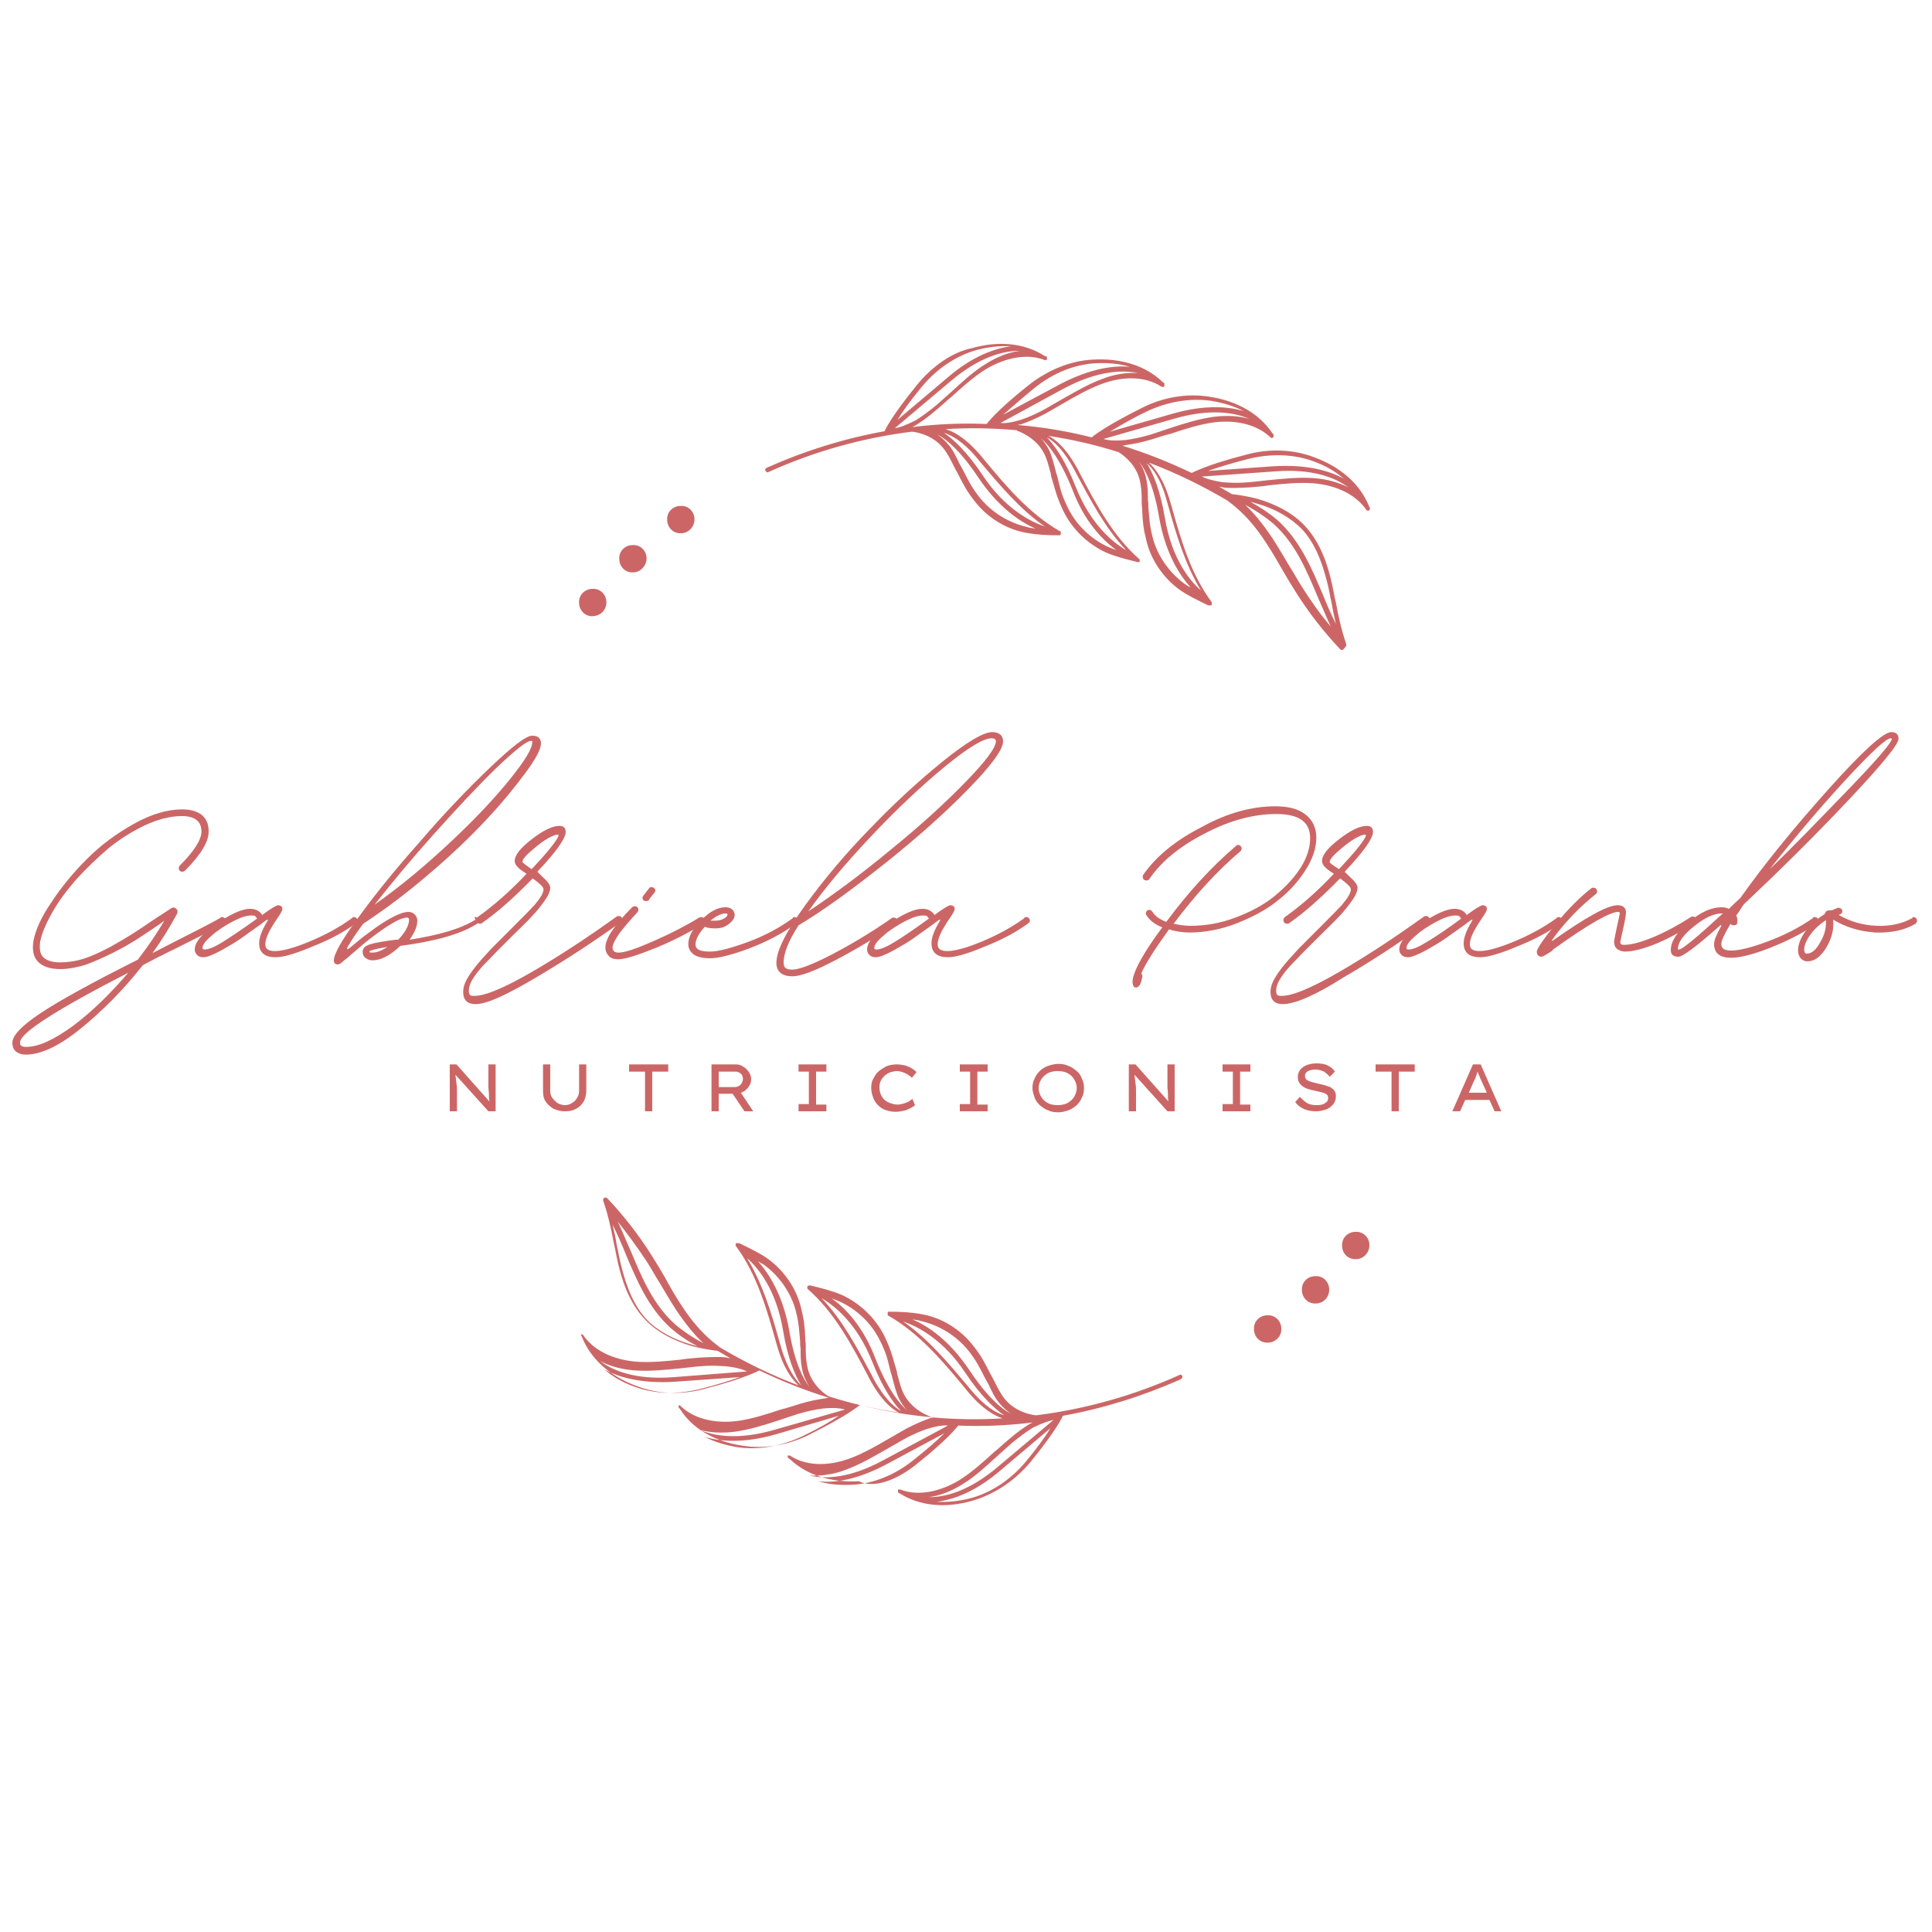 <svg xmlns="http://www.w3.org/2000/svg" xmlns:xlink="http://www.w3.org/1999/xlink" id="Layer_1" x="0px" y="0px" width="375px" height="375px" viewBox="0 0 375 375" xml:space="preserve"><g>	<g>		<g>			<path fill="#CC6666" d="M43.1,178c0.2,0,0.4,0.1,0.5,0.2c0.1,0.1,0.2,0.3,0.2,0.5c0,0.2-0.1,0.4-0.3,0.6c-0.6,0.4-4,2.1-10,5.1    c-0.5,0.2-1.2,0.6-2,1c-0.9,0.4-1.4,0.7-1.8,0.9l-1.9,1c0,0-0.1,0.1-0.2,0.2c-3.8,4.8-7.8,8.8-12,12.2s-7.7,5-10.6,5    c-0.8,0-1.4-0.2-1.9-0.6c-0.5-0.4-0.7-1-0.7-1.7c0-1.4,1.8-3.3,5.4-5.7c3.6-2.4,9.9-5.9,18.9-10.4c0.1,0,0.1-0.1,0.1-0.1    c2-2.6,3.7-5.1,5.1-7.5c0.1-0.1,0.1-0.1,0.1-0.1c0,0,0,0-0.1,0.1l-0.8,0.6c-1.9,1.3-3.4,2.3-4.5,3c-1.1,0.7-2.6,1.6-4.6,2.6    s-3.8,1.8-5.5,2.4c-1.7,0.5-3.3,0.8-4.8,0.8c-2,0-3.4-0.5-4.3-1.4c-0.9-0.9-1.2-2.3-0.9-4.1c0.4-2.1,1.5-4.6,3.5-7.5    c1.9-2.9,4.2-5.7,6.9-8.4c2.7-2.7,5.7-4.9,9.1-6.8c3.4-1.9,6.5-2.8,9.4-2.8c1.6,0,2.9,0.4,3.8,1.1c0.9,0.8,1.3,1.8,1.3,3.2    c0,2-1.5,4.5-4.6,7.6c-0.1,0.1-0.3,0.2-0.5,0.2c-0.4,0-0.7-0.2-0.7-0.7c0-0.2,0.1-0.4,0.2-0.5c2.8-2.8,4.2-5,4.2-6.6    c0-2-1.3-3-3.8-3c-2.2,0-4.6,0.6-7.2,1.8c-2.5,1.2-4.9,2.7-7.1,4.5c-2.2,1.9-4.3,3.9-6.2,6c-1.9,2.2-3.5,4.3-4.7,6.5    c-1.2,2.1-2,4-2.3,5.6c-0.2,1.4,0,2.4,0.6,3c0.6,0.6,1.7,1,3.2,1c1.4,0,3-0.2,4.6-0.7c1.6-0.5,3.3-1.3,5.2-2.3    c1.8-1,3.3-1.9,4.4-2.6c1.1-0.7,2.6-1.7,4.5-3c1.6-1,2.6-1.7,2.9-1.9c0.3-0.2,0.6-0.2,0.9,0l0.1,0.1c0.3,0.2,0.3,0.6,0.2,0.9    c-1.4,2.6-3,5.2-4.8,7.7l3.3-1.7c5.7-2.9,9-4.6,9.8-5.1C42.9,178,43,178,43.1,178z M5.1,203.2c2.4,0,5.4-1.4,9.1-4.1    c3.6-2.7,7.2-6.2,10.7-10.3c-14,7.2-21,11.7-21,13.5C3.8,202.9,4.2,203.2,5.1,203.2z"></path>		</g>		<g>			<path fill="#CC6666" d="M68.7,178c0.2,0,0.4,0.1,0.5,0.2c0.1,0.1,0.2,0.3,0.2,0.5c0,0.2-0.1,0.4-0.3,0.5    c-2.3,1.7-5.1,3.2-8.4,4.5c-3.3,1.4-5.7,2.1-7.2,2.1c-2.1,0-3.2-0.9-3.2-2.7c0-1.1,0.5-2.5,1.6-4.3c0.1-0.2,0.1-0.3,0.1-0.3    c-0.1,0-0.2,0-0.3,0.1c-0.1,0.1-0.2,0.1-0.4,0.3c-0.2,0.1-0.3,0.2-0.4,0.3c-1.8,1.3-3.2,2.3-4.2,3c-1,0.7-2.2,1.4-3.8,2.3    c-1.5,0.8-2.7,1.3-3.4,1.3c-0.5,0-0.9-0.1-1.2-0.4c-0.3-0.3-0.5-0.6-0.5-1.1c0-1.4,1.4-3.1,4.2-5c2.8-1.9,5-2.9,6.5-2.9    c1.1,0,1.9,0.4,2.4,1.2c1.7-1.3,2.8-1.9,3.1-1.9c0.2,0,0.4,0.1,0.6,0.2c0.2,0.2,0.2,0.3,0.2,0.6c0,0.2-0.3,0.8-1,1.8    c-1.5,2.2-2.3,3.8-2.3,5c0,0.9,0.6,1.3,1.9,1.3c1.4,0,3.7-0.6,6.8-1.9s5.8-2.8,8-4.4C68.5,178,68.6,178,68.7,178z M49.9,178.3    c-0.1-0.2-0.3-0.4-0.4-0.5c-0.2-0.1-0.4-0.1-0.8-0.1c-0.9,0-2.1,0.4-3.6,1.2c-1.5,0.8-2.9,1.7-4,2.7c-1.2,1-1.8,1.8-1.8,2.4    c0,0.2,0.1,0.3,0.4,0.3c0.8,0,2-0.5,3.6-1.5C44.7,181.9,47,180.4,49.9,178.3z"></path>		</g>		<g>			<path fill="#CC6666" d="M92.2,178c0.2,0,0.4,0.1,0.5,0.2c0.1,0.1,0.2,0.3,0.2,0.5c0,0.2-0.1,0.4-0.3,0.6c-3.1,2-8.1,3.4-14.9,4.3    c-2,1.9-3.8,2.8-5.4,2.8c-0.6,0-1-0.2-1.4-0.5c-0.4-0.3-0.5-0.7-0.5-1.2c0-0.7,0.5-1.1,1.4-1.4c0.9-0.3,2.6-0.6,5-0.9l0.5,0    c1.4-1.5,2.1-2.8,2.1-3.9c0-0.2-0.1-0.4-0.4-0.4c-1.2,0-3.5,1.3-6.9,3.9c-1.1,0.8-2.7,2.2-5,4.2l-0.3,0.2c-0.6,0.6-1,0.8-1.2,0.8    c-0.2,0-0.5-0.1-0.6-0.2c-0.2-0.2-0.2-0.4-0.2-0.6c0-1.2,1.5-3.9,4.6-8.1l0.1-0.1l-0.1,0.1c3.1-4.3,7.1-9.3,12-14.8    c4.8-5.6,9.4-10.4,13.7-14.5c4.3-4.1,7-6.2,8.2-6.2c1.1,0,1.7,0.5,1.7,1.5c0,1.1-1,3-3,5.7c-2,2.7-4.5,5.8-7.6,9.1    c-3.1,3.3-6.8,6.9-11.2,10.6c-4.3,3.7-8.6,6.9-12.7,9.6c-1.5,2-2.4,3.4-2.9,4.3c-0.2,0.3-0.3,0.5-0.2,0.6c0.1,0.1,0.2,0,0.6-0.3    c1.1-0.9,2.2-1.9,3.5-2.8c3.7-2.8,6.3-4.1,7.8-4.1c0.5,0,0.9,0.2,1.2,0.5c0.3,0.3,0.5,0.7,0.5,1.2c0,1.1-0.5,2.3-1.5,3.7    c5.7-0.9,9.9-2.1,12.8-3.9C92,178,92.1,178,92.2,178z M71.7,184.7c0,0.2,0.2,0.2,0.6,0.2c0.9,0,1.8-0.4,2.9-1.1    C72.8,184.2,71.7,184.5,71.7,184.7z M103.1,143.8c-0.9,0-3.1,1.8-6.8,5.3c-3.6,3.5-7.6,7.8-12,12.7c-4.4,4.9-8.2,9.5-11.6,13.8    c5.1-3.6,10-7.7,14.9-12.3c4.9-4.6,8.7-8.7,11.5-12.2c2.8-3.5,4.2-5.8,4.2-7C103.4,143.9,103.3,143.8,103.1,143.8z"></path>		</g>		<g>			<path fill="#CC6666" d="M92.3,194.9c-1.6,0-2.4-0.8-2.4-2.4c0-0.7,0.2-1.5,0.7-2.4c0.5-0.9,1.2-1.9,2.2-3.1    c1-1.2,1.9-2.1,2.6-2.9c0.7-0.7,1.8-1.8,3.2-3.2c2.3-2.3,4-4,5.2-5.3c1.1-1.3,1.7-2.3,1.7-3c0-0.4-0.7-1.1-2.1-2.1    c-3.7,3.8-7,6.7-9.9,8.7c-0.1,0.1-0.3,0.1-0.4,0.1c-0.2,0-0.4-0.1-0.5-0.2c-0.1-0.1-0.2-0.3-0.2-0.5c0-0.2,0.1-0.4,0.3-0.6    c3.1-2.2,6.3-5,9.5-8.4c-0.9-0.6-1.5-1-1.8-1.4c-0.3-0.3-0.5-0.7-0.5-1.1c0-1.1,1.1-2.5,3.3-4.2c2.2-1.7,4-2.6,5.4-2.6    c0.8,0,1.2,0.4,1.2,1.2c0,1.2-1.8,3.8-5.5,7.7c0.4,0.4,0.7,0.7,0.8,0.8c1.1,1,1.7,1.7,1.7,2.3c0,0.7-0.4,1.6-1.2,2.7    c-0.8,1.1-1.6,2.1-2.5,3c-0.8,0.9-2.1,2.1-3.7,3.7c-1.5,1.5-2.5,2.5-3.2,3.2c-0.6,0.6-1.4,1.5-2.5,2.6c-1,1.1-1.7,2.1-2.1,2.8    c-0.4,0.7-0.6,1.4-0.6,2c0,0.4,0.1,0.7,0.2,0.8c0.2,0.2,0.5,0.2,0.9,0.2c2.1,0,5.9-1.6,11.4-4.8c5.5-3.2,10.9-6.8,16.2-10.6    c0.1-0.1,0.2-0.1,0.4-0.1c0.2,0,0.4,0.1,0.5,0.2c0.1,0.1,0.2,0.3,0.2,0.5c0,0.2-0.1,0.4-0.3,0.5c-5.3,3.8-10.8,7.4-16.4,10.7    S94.6,194.9,92.3,194.9z M103.2,168.7c3-3.2,4.7-5.3,5.2-6.4c0-0.1,0-0.1,0-0.2c0,0,0-0.1-0.1-0.1c-0.1,0-0.1,0-0.2,0    c-1,0.2-2.4,1-4.1,2.4c-1.7,1.4-2.6,2.3-2.6,2.9C101.4,167.4,102,167.9,103.2,168.7z"></path>		</g>		<g>			<path fill="#CC6666" d="M120,186.2c-0.8,0-1.4-0.2-1.8-0.6c-0.4-0.4-0.7-1-0.7-1.7c0-1.7,1.7-4.3,5.2-7.8    c0.1-0.1,0.3-0.2,0.5-0.2c0.4,0,0.7,0.2,0.7,0.7c0,0.2-0.1,0.3-0.2,0.5v0c-1.4,1.5-2.6,2.9-3.5,4.1c-0.9,1.3-1.3,2.2-1.3,2.7    c0,0.7,0.4,1,1.2,1c1.2,0,3.5-0.8,6.9-2.3c3.4-1.5,6.3-3,8.7-4.5l0.4-0.1c0.2,0,0.4,0.1,0.5,0.2c0.1,0.1,0.2,0.3,0.2,0.5    c0,0.3-0.1,0.5-0.3,0.6c-2.4,1.5-5.4,3.1-9,4.6C123.8,185.4,121.3,186.2,120,186.2z M125.4,174.9c-0.4,0-0.7-0.2-0.7-0.7    c0-0.1,0.1-0.2,0.2-0.4l1.1-1.4c0.1-0.2,0.3-0.2,0.5-0.2c0.2,0,0.4,0.1,0.5,0.2c0.1,0.1,0.2,0.3,0.2,0.5c0,0.1-0.1,0.2-0.2,0.4    c-0.3,0.4-0.6,0.7-0.8,1c-0.1,0.1-0.2,0.2-0.2,0.4C125.8,174.8,125.7,174.9,125.4,174.9z"></path>		</g>		<g>			<path fill="#CC6666" d="M154.2,178c0.2,0,0.4,0.1,0.5,0.2c0.1,0.1,0.2,0.3,0.2,0.5c0,0.2-0.1,0.4-0.3,0.5c-2.7,2-5.8,3.6-9.2,4.9    c-3.5,1.3-6,1.9-7.6,1.9c-1.3,0-2.3-0.2-3.1-0.7c-0.7-0.5-1.1-1.2-1.1-2c0-1.5,0.8-3,2.5-4.7c1.7-1.7,3.2-2.5,4.7-2.5    c0.5,0,0.9,0.1,1.3,0.4c0.3,0.3,0.5,0.6,0.5,1.1c0,0.6-0.4,1.2-1.2,1.8c-0.8,0.6-1.6,0.8-2.5,0.8c-0.9,0-1.6-0.1-2.1-0.3    c-1.2,1.3-1.8,2.5-1.8,3.4c0,1,0.9,1.4,2.8,1.4c1.5,0,3.9-0.6,7.2-1.8c3.3-1.2,6.3-2.8,8.9-4.7C153.9,178,154.1,178,154.2,178z     M141.2,177.5c0-0.1-0.1-0.2-0.4-0.2c-0.8,0-1.8,0.5-2.9,1.4c0.2,0,0.5,0,0.9,0c0.6,0,1.2-0.1,1.7-0.4    C141,178,141.2,177.8,141.2,177.5z"></path>		</g>		<g>			<path fill="#CC6666" d="M194.7,143.9c0,1.6-2.3,4.7-6.9,9.4c-4.6,4.7-10,9.5-16.3,14.5c-6.3,5-11.8,9-16.5,11.8    c-2,3.1-2.9,5.5-2.9,7.2c0,0.5,0.1,0.9,0.4,1.1c0.2,0.2,0.7,0.3,1.3,0.3c1.3,0,3.9-1,7.6-2.9c3.8-2,7.7-4.3,11.7-7.1    c0.1-0.1,0.2-0.1,0.4-0.1c0.2,0,0.4,0.1,0.5,0.2c0.1,0.1,0.2,0.3,0.2,0.5c0,0.2-0.1,0.4-0.3,0.5c-3.9,2.7-7.8,5-11.8,7.1    c-4,2.1-6.7,3.1-8.3,3.1c-2,0-3.1-0.9-3.1-2.6c0-2.4,1.9-6.1,5.6-11.2c3.7-5.1,7.9-10.1,12.7-15c4.7-4.9,9.4-9.2,14.1-13    c4.6-3.7,7.8-5.6,9.5-5.6c0.7,0,1.2,0.2,1.6,0.5C194.5,142.9,194.7,143.3,194.7,143.9z M192.5,143.3c-1.6,0-4.6,1.8-9.1,5.5    c-4.5,3.7-9.2,8.1-14.3,13.5c-5,5.3-9.1,10.2-12.2,14.6c4.8-3.2,10.1-7.1,15.9-11.9c5.8-4.7,10.6-9.1,14.6-13.2    c3.9-4,5.9-6.7,5.9-7.9C193.3,143.5,193,143.3,192.5,143.3z"></path>		</g>		<g>			<path fill="#CC6666" d="M199.2,178c0.2,0,0.4,0.1,0.5,0.2c0.1,0.1,0.2,0.3,0.2,0.5c0,0.2-0.1,0.4-0.3,0.5    c-2.3,1.7-5.1,3.2-8.4,4.5c-3.3,1.4-5.7,2.1-7.2,2.1c-2.1,0-3.2-0.9-3.2-2.7c0-1.1,0.5-2.5,1.6-4.3c0.1-0.2,0.1-0.3,0.1-0.3    c-0.1,0-0.2,0-0.3,0.1c-0.1,0.1-0.2,0.1-0.4,0.3c-0.2,0.1-0.3,0.2-0.4,0.3c-1.8,1.3-3.2,2.3-4.2,3c-1,0.7-2.2,1.4-3.8,2.3    c-1.5,0.8-2.7,1.3-3.4,1.3c-0.5,0-0.9-0.1-1.2-0.4c-0.3-0.3-0.5-0.6-0.5-1.1c0-1.4,1.4-3.1,4.2-5c2.8-1.9,5-2.9,6.5-2.9    c1.1,0,1.9,0.4,2.4,1.2c1.7-1.3,2.8-1.9,3.1-1.9c0.2,0,0.4,0.1,0.6,0.2c0.2,0.2,0.2,0.3,0.2,0.6c0,0.2-0.3,0.8-1,1.8    c-1.5,2.2-2.3,3.8-2.3,5c0,0.9,0.6,1.3,1.9,1.3c1.4,0,3.7-0.6,6.8-1.9c3.1-1.3,5.8-2.8,8-4.4C198.9,178,199,178,199.2,178z     M180.3,178.3c-0.1-0.2-0.3-0.4-0.4-0.5c-0.2-0.1-0.4-0.1-0.8-0.1c-0.9,0-2.1,0.4-3.6,1.2c-1.5,0.8-2.9,1.7-4,2.7    c-1.2,1-1.8,1.8-1.8,2.4c0,0.2,0.1,0.3,0.4,0.3c0.8,0,2-0.5,3.6-1.5C175.2,181.9,177.4,180.4,180.3,178.3z"></path>		</g>		<g>		</g>		<g>			<path fill="#CC6666" d="M247.5,156.5c2.6,0,4.5,0.5,5.9,1.6c1.4,1.1,2.1,2.6,2.1,4.5c0,2-0.7,4.1-2.1,6.3    c-1.4,2.2-3.2,4.2-5.4,5.9c-2.2,1.8-4.9,3.2-7.9,4.4c-3.1,1.2-6.2,1.8-9.2,1.8c-1.3,0-2.7-0.2-4-0.6h0c-2.8,3.9-4.6,6.7-5.4,8.6    c0.2,0.1,0.3,0.3,0.2,0.7c-0.2,1.1-0.5,1.7-0.9,1.9c-0.5,0.2-0.8,0-0.9-0.5c-0.1-0.3-0.1-0.7,0-1.2c0.4-1.9,2.2-5.2,5.7-9.9    c-1.5-0.6-2.5-1.4-3.1-2.4c-0.1-0.1-0.1-0.2-0.1-0.3c0-0.2,0.1-0.4,0.2-0.5c0.1-0.1,0.3-0.2,0.5-0.2c0.2,0,0.4,0.1,0.6,0.4    c0.4,0.7,1.3,1.4,2.6,1.9h0.1c4.3-5.8,8.8-10.7,13.5-14.7c0.1-0.1,0.2-0.2,0.4-0.2c0.2,0,0.4,0.1,0.5,0.2    c0.1,0.1,0.2,0.3,0.2,0.5c0,0.2-0.1,0.4-0.2,0.5c-4.5,3.8-8.8,8.5-13,14.1c1,0.2,2,0.4,3.2,0.4c3,0,5.9-0.5,8.8-1.6    c2.9-1.1,5.4-2.4,7.5-4.1c2.1-1.7,3.8-3.5,5.1-5.5c1.3-2,1.9-4,1.9-5.8c0-3.2-2.2-4.7-6.6-4.7c-4.3,0-8.9,1.2-13.7,3.7    c-4.9,2.5-8.5,5.4-10.9,8.9c-0.1,0.2-0.3,0.3-0.6,0.3c-0.2,0-0.4-0.1-0.5-0.2c-0.1-0.1-0.2-0.3-0.2-0.5c0-0.1,0-0.3,0.1-0.4    c2.5-3.6,6.3-6.7,11.4-9.3C238.2,157.8,243,156.5,247.5,156.5z"></path>		</g>		<g>			<path fill="#CC6666" d="M249,194.9c-1.6,0-2.4-0.8-2.4-2.4c0-0.7,0.2-1.5,0.7-2.4c0.5-0.9,1.2-1.9,2.2-3.1c1-1.2,1.9-2.1,2.6-2.9    c0.7-0.7,1.8-1.8,3.2-3.2c2.3-2.3,4-4,5.2-5.3c1.1-1.3,1.7-2.3,1.7-3c0-0.4-0.7-1.1-2.1-2.1c-3.7,3.8-7,6.7-9.9,8.7    c-0.1,0.1-0.3,0.1-0.4,0.1c-0.2,0-0.4-0.1-0.5-0.2c-0.1-0.1-0.2-0.3-0.2-0.5c0-0.2,0.1-0.4,0.3-0.6c3.1-2.2,6.3-5,9.5-8.4    c-0.9-0.6-1.5-1-1.8-1.4c-0.3-0.3-0.5-0.7-0.5-1.1c0-1.1,1.1-2.5,3.3-4.2c2.2-1.7,4-2.6,5.4-2.6c0.8,0,1.2,0.4,1.2,1.2    c0,1.2-1.8,3.8-5.5,7.7c0.4,0.4,0.7,0.7,0.8,0.8c1.1,1,1.7,1.7,1.7,2.3c0,0.7-0.4,1.6-1.2,2.7c-0.8,1.1-1.6,2.1-2.5,3    c-0.8,0.9-2.1,2.1-3.7,3.7c-1.5,1.5-2.5,2.5-3.2,3.2c-0.6,0.6-1.4,1.5-2.5,2.6c-1,1.1-1.7,2.1-2.1,2.8c-0.4,0.7-0.6,1.4-0.6,2    c0,0.4,0.1,0.7,0.2,0.8c0.2,0.2,0.5,0.2,0.9,0.2c2.1,0,5.9-1.6,11.4-4.8c5.5-3.2,10.9-6.8,16.2-10.6c0.1-0.1,0.2-0.1,0.4-0.1    c0.2,0,0.4,0.1,0.5,0.2c0.1,0.1,0.2,0.3,0.2,0.5c0,0.2-0.1,0.4-0.3,0.5c-5.3,3.8-10.7,7.4-16.4,10.7    C255.3,193.2,251.3,194.9,249,194.9z M259.9,168.7c3-3.2,4.7-5.3,5.2-6.4c0-0.1,0-0.1,0-0.2c0,0,0-0.1-0.1-0.1    c-0.1,0-0.1,0-0.2,0c-1,0.2-2.4,1-4.1,2.4c-1.7,1.4-2.6,2.3-2.6,2.9C258,167.4,258.6,167.9,259.9,168.7z"></path>		</g>		<g>			<path fill="#CC6666" d="M302.5,178c0.2,0,0.4,0.1,0.5,0.2c0.1,0.1,0.2,0.3,0.2,0.5c0,0.2-0.1,0.4-0.3,0.5    c-2.3,1.7-5.1,3.2-8.4,4.5c-3.3,1.4-5.7,2.1-7.2,2.1c-2.1,0-3.2-0.9-3.2-2.7c0-1.1,0.5-2.5,1.6-4.3c0.1-0.2,0.1-0.3,0.1-0.3    c-0.1,0-0.2,0-0.3,0.1c-0.1,0.1-0.2,0.1-0.4,0.3c-0.2,0.1-0.3,0.2-0.4,0.3c-1.8,1.3-3.2,2.3-4.2,3c-1,0.7-2.2,1.4-3.8,2.3    c-1.5,0.8-2.7,1.3-3.4,1.3c-0.5,0-0.9-0.1-1.2-0.4c-0.3-0.3-0.5-0.6-0.5-1.1c0-1.4,1.4-3.1,4.2-5c2.8-1.9,5-2.9,6.5-2.9    c1.1,0,1.9,0.4,2.4,1.2c1.7-1.3,2.8-1.9,3.1-1.9c0.2,0,0.4,0.1,0.6,0.2c0.2,0.2,0.2,0.3,0.2,0.6c0,0.2-0.3,0.8-1,1.8    c-1.5,2.2-2.3,3.8-2.3,5c0,0.9,0.6,1.3,1.9,1.3c1.4,0,3.7-0.6,6.8-1.9c3.1-1.3,5.8-2.8,8-4.4C302.3,178,302.4,178,302.5,178z     M283.6,178.3c-0.1-0.2-0.3-0.4-0.4-0.5c-0.2-0.1-0.4-0.1-0.8-0.1c-0.9,0-2.1,0.4-3.6,1.2c-1.5,0.8-2.9,1.7-4,2.7    c-1.2,1-1.8,1.8-1.8,2.4c0,0.2,0.1,0.3,0.4,0.3c0.8,0,2-0.5,3.6-1.5C278.5,181.9,280.8,180.4,283.6,178.3z"></path>		</g>		<g>			<path fill="#CC6666" d="M299.2,185.7c-0.3,0-0.5-0.1-0.7-0.3c-0.2-0.2-0.2-0.5-0.2-0.8c0.2-0.7,1.4-2.5,3.8-5.4    c2.4-2.9,4.6-5.1,6.8-6.8c0.1-0.1,0.2-0.1,0.4-0.1c0.2,0,0.4,0.1,0.5,0.2c0.1,0.1,0.2,0.3,0.2,0.5c0,0.2-0.1,0.4-0.2,0.5    c-1.5,1.2-3.1,2.6-4.7,4.3c-1.6,1.7-2.9,3.3-3.8,4.6c-0.1,0.1-0.1,0.2,0,0.2c0.1,0,0.1,0,0.2-0.1c6.4-4.5,10.5-6.8,12.5-6.8    c1,0,1.6,0.5,1.6,1.4c0,0.5-0.2,1.7-0.6,3.4c-0.3,1.4-0.5,2.2-0.5,2.4c0,0.3,0.2,0.5,0.7,0.5c1.4,0,3.3-0.5,5.7-1.5    c2.4-1,4.8-2.3,7.3-3.9c0.1-0.1,0.2-0.1,0.4-0.1c0.2,0,0.4,0.1,0.5,0.2c0.1,0.1,0.2,0.3,0.2,0.5c0,0.2-0.1,0.4-0.3,0.5    c-2.6,1.7-5.2,3.1-7.6,4.1c-2.5,1-4.5,1.5-6,1.5c-0.6,0-1.1-0.2-1.5-0.5c-0.4-0.3-0.6-0.8-0.6-1.4c0-0.3,0.2-1.2,0.5-2.7    c0.4-1.8,0.6-2.7,0.6-2.8c0-0.2-0.1-0.3-0.3-0.3c-1.6,0-5.8,2.4-12.5,7.2c-0.1,0-0.1,0.1-0.2,0.2c-0.1,0.1-0.2,0.2-0.2,0.2    C300,185.4,299.4,185.7,299.2,185.7z"></path>		</g>		<g>			<path fill="#CC6666" d="M352.2,178c0.4,0,0.7,0.2,0.7,0.7c0,0.2-0.1,0.4-0.3,0.6c-2.8,1.9-5.8,3.4-9.1,4.7    c-3.3,1.3-5.8,1.9-7.5,1.9c-2.2,0-3.3-0.9-3.3-2.7c0-0.6,0.4-1.7,1.3-3.3c0.1-0.2,0.1-0.3,0.1-0.3c-0.1-0.1-0.2,0-0.3,0.1    c-4.5,4-7.2,6-8,6c-1,0-1.5-0.4-1.5-1.3c0-1.7,1.2-3.5,3.5-5.4c2.3-2,4.4-2.9,6.4-2.9c0.5,0,0.9,0.1,1.4,0.3    c0.7-0.7,1.4-1.4,2.2-2.1l0,0c4.6-6.5,10.3-13.5,17-21c6.7-7.5,10.8-11.2,12.3-11.2c0.9,0,1.4,0.4,1.4,1.3    c0,1.1-3.3,5.1-9.9,12.1c-6.6,7-13.3,13.6-20.1,20c-0.2,0.3-0.5,0.7-0.8,1.2c-0.3,0.5-0.6,0.8-0.7,1c0.2,0.4,0.3,0.8,0.2,1.3    c0,0.4-0.2,0.6-0.7,0.6c-0.3,0-0.5-0.1-0.6-0.3c-1.2,2-1.8,3.3-1.8,3.9c0,0.9,0.6,1.3,1.9,1.3c1.6,0,4-0.6,7.2-1.8    c3.2-1.2,6.1-2.7,8.7-4.5C351.9,178,352.1,178,352.2,178z M325.9,184.3c0.6,0,3.4-2.3,8.5-7h-0.2c-1.5,0-3.3,0.8-5.4,2.5    c-2.1,1.7-3.1,3.1-3.1,4.3C325.6,184.3,325.7,184.3,325.9,184.3z M367,143.3c-0.9,0-3.8,2.7-8.7,8c-4.9,5.3-9.8,11.1-14.8,17.4    c4.5-4.3,9.5-9.5,15.2-15.4c5.7-5.9,8.5-9.2,8.5-9.9C367.2,143.4,367.1,143.3,367,143.3z"></path>		</g>		<g>			<path fill="#CC6666" d="M371.4,178c0.2,0,0.4,0.1,0.5,0.2c0.1,0.1,0.2,0.3,0.2,0.5c0,0.2-0.1,0.4-0.3,0.6    c-2.2,1.3-4.8,1.8-7.8,1.7c-3-0.2-5.7-1-8.2-2.5c0.2,1.8-0.2,3.5-1.3,5.4c-1.1,1.8-2.3,2.7-3.7,2.7c-0.5,0-0.9-0.2-1.3-0.6    c-0.3-0.4-0.5-0.9-0.5-1.5c0-1.2,0.5-2.4,1.4-3.7c1-1.3,2.2-2.4,3.8-3.4l0,0c0,0,0-0.1,0-0.1c0.1-0.2,0.2-0.4,0.4-0.5    c0.2-0.1,0.4-0.1,0.7-0.1h0.2c0.1,0,0.5-0.2,1.2-0.5c0,0,0.1,0,0.1,0h0.1c0.2,0,0.3,0.1,0.5,0.2c0.1,0.1,0.2,0.3,0.2,0.5    c0,0.3-0.2,0.5-0.5,0.6c-0.1,0-0.1,0-0.2,0.1l0,0c2.3,1.3,4.7,2,7.4,2.1c2.6,0.1,4.9-0.4,6.9-1.5C371.2,178,371.3,178,371.4,178z     M350.7,185.1c0.9,0,1.8-0.7,2.6-2.2c0.9-1.5,1.2-2.9,1.1-4.3c-1.2,0.8-2.2,1.7-3,2.8c-0.8,1.1-1.2,2.1-1.2,2.9    C350.2,184.9,350.4,185.1,350.7,185.1z"></path>		</g>		<g>			<path fill="#CC6666" d="M94.8,206.6h1.4v9.1h-1.4l-6.4-7.1c0.1,0.6,0.1,1.1,0.2,1.7c0.1,0.5,0.1,1.1,0.1,1.6v3.8h-1.4v-9.1h1.3    l6.4,7.2c-0.1-0.4-0.1-0.9-0.1-1.4c0-0.5-0.1-1-0.1-1.5c0-0.5,0-1,0-1.4V206.6z"></path>		</g>		<g>			<path fill="#CC6666" d="M113.8,206.6v5.1c0,0.8-0.2,1.5-0.5,2.1c-0.4,0.6-0.8,1.1-1.5,1.4c-0.6,0.4-1.4,0.5-2.2,0.5    c-0.8,0-1.5-0.2-2.2-0.5c-0.6-0.4-1.1-0.8-1.5-1.4c-0.4-0.6-0.5-1.3-0.5-2.1v-5.1h1.4v5.1c0,0.5,0.1,1,0.4,1.4    c0.3,0.4,0.6,0.7,1,1c0.4,0.2,0.9,0.4,1.4,0.4c0.5,0,1-0.1,1.4-0.4c0.4-0.2,0.8-0.6,1-1c0.3-0.4,0.4-0.9,0.4-1.4v-5.1H113.8z"></path>		</g>		<g>			<path fill="#CC6666" d="M125.2,215.7V208h-3.1v-1.4h7.6v1.4h-3.1v7.7H125.2z"></path>		</g>		<g>			<path fill="#CC6666" d="M145.8,209.5c0,0.6-0.2,1.1-0.6,1.6c-0.4,0.5-0.8,0.8-1.4,1l2.4,3.6l-1.7,0l-2.3-3.4h-2.7v3.4h-1.4v-9.1    h4.7c0.5,0,1,0.1,1.4,0.4c0.4,0.2,0.8,0.6,1.1,1C145.6,208.4,145.8,208.9,145.8,209.5z M142.5,208h-3v3h3.1    c0.3,0,0.6-0.1,0.8-0.2c0.2-0.1,0.4-0.3,0.6-0.6c0.1-0.2,0.2-0.5,0.2-0.8c0-0.3-0.1-0.5-0.2-0.8c-0.2-0.2-0.4-0.4-0.7-0.5    C143.1,208,142.9,208,142.5,208z"></path>		</g>		<g>			<path fill="#CC6666" d="M160.4,215.7h-5.4v-1.4h2V208h-2v-1.4h5.4v1.4h-2v6.4h2V215.7z"></path>		</g>		<g>			<path fill="#CC6666" d="M177.6,214.5c-0.2,0.2-0.5,0.4-0.9,0.6c-0.4,0.2-0.8,0.4-1.3,0.5c-0.5,0.1-1,0.2-1.5,0.2    c-0.7,0-1.3-0.1-1.9-0.3c-0.6-0.2-1.1-0.5-1.5-0.9c-0.4-0.4-0.8-0.9-1-1.5c-0.2-0.6-0.4-1.2-0.4-1.9c0-0.7,0.1-1.3,0.4-1.8    c0.3-0.6,0.6-1.1,1.1-1.5c0.5-0.4,1-0.7,1.6-1c0.6-0.2,1.2-0.3,1.9-0.3c0.5,0,1.1,0.1,1.6,0.2c0.5,0.2,0.9,0.3,1.3,0.6    c0.4,0.2,0.7,0.5,0.9,0.7l-0.9,1.1c-0.4-0.4-0.9-0.7-1.3-0.9c-0.5-0.2-1-0.4-1.6-0.4c-0.4,0-0.8,0.1-1.2,0.2    c-0.4,0.1-0.8,0.4-1.1,0.6c-0.3,0.3-0.6,0.6-0.8,1c-0.2,0.4-0.3,0.8-0.3,1.4c0,0.7,0.2,1.3,0.5,1.8c0.3,0.5,0.8,0.9,1.3,1.1    c0.5,0.2,1.1,0.4,1.7,0.4c0.4,0,0.8-0.1,1.2-0.2c0.4-0.1,0.7-0.3,1-0.4c0.3-0.2,0.5-0.4,0.7-0.5L177.6,214.5z"></path>		</g>		<g>			<path fill="#CC6666" d="M191.7,215.7h-5.4v-1.4h2V208h-2v-1.4h5.4v1.4h-2v6.4h2V215.7z"></path>		</g>		<g>			<path fill="#CC6666" d="M210.4,211.2c0,0.7-0.1,1.3-0.4,1.8c-0.2,0.6-0.6,1.1-1,1.5c-0.5,0.4-1,0.8-1.6,1c-0.6,0.2-1.3,0.4-2,0.4    c-0.7,0-1.4-0.1-2-0.4c-0.6-0.2-1.1-0.6-1.6-1c-0.4-0.4-0.8-0.9-1-1.5c-0.2-0.6-0.4-1.2-0.4-1.8c0-0.7,0.1-1.3,0.4-1.8    c0.2-0.6,0.6-1.1,1-1.5c0.4-0.4,1-0.8,1.6-1c0.6-0.2,1.3-0.4,2-0.4c0.7,0,1.4,0.1,2,0.4c0.6,0.2,1.1,0.6,1.6,1    c0.5,0.4,0.8,0.9,1,1.5C210.3,209.9,210.4,210.5,210.4,211.2z M209,211.2c0-0.6-0.2-1.2-0.5-1.7c-0.3-0.5-0.7-0.9-1.3-1.2    c-0.5-0.3-1.2-0.4-1.9-0.4c-0.7,0-1.3,0.1-1.9,0.4c-0.5,0.3-1,0.7-1.3,1.2c-0.3,0.5-0.5,1.1-0.5,1.7c0,0.6,0.2,1.2,0.5,1.7    c0.3,0.5,0.7,0.9,1.3,1.2c0.5,0.3,1.2,0.4,1.9,0.4c0.7,0,1.3-0.1,1.9-0.4c0.5-0.3,1-0.7,1.3-1.2C208.8,212.3,209,211.8,209,211.2    z"></path>		</g>		<g>			<path fill="#CC6666" d="M226.6,206.6h1.4v9.1h-1.4l-6.4-7.1c0.1,0.6,0.1,1.1,0.2,1.7c0.1,0.5,0.1,1.1,0.1,1.6v3.8h-1.4v-9.1h1.3    l6.4,7.2c-0.1-0.4-0.1-0.9-0.1-1.4c0-0.5-0.1-1-0.1-1.5c0-0.5,0-1,0-1.4V206.6z"></path>		</g>		<g>			<path fill="#CC6666" d="M242.7,215.7h-5.4v-1.4h2V208h-2v-1.4h5.4v1.4h-2v6.4h2V215.7z"></path>		</g>		<g>			<path fill="#CC6666" d="M252.3,212.9c0.5,0.5,0.9,0.9,1.4,1.2c0.5,0.3,1.1,0.4,1.8,0.4c0.4,0,0.7,0,1.1-0.1    c0.4-0.1,0.6-0.3,0.9-0.5c0.2-0.2,0.3-0.5,0.3-0.8c0-0.4-0.2-0.7-0.7-0.9c-0.5-0.2-1.1-0.3-1.9-0.5c-1-0.2-1.8-0.4-2.4-0.9    c-0.6-0.4-0.9-1-0.9-1.8c0-0.5,0.2-1,0.5-1.4c0.3-0.4,0.8-0.7,1.3-0.9c0.6-0.2,1.2-0.3,1.8-0.3c0.8,0,1.6,0.1,2.2,0.4    c0.6,0.3,1.1,0.7,1.4,1.2l-1,1c-0.3-0.4-0.7-0.7-1.1-1c-0.5-0.2-1-0.4-1.6-0.4c-0.6,0-1.1,0.1-1.5,0.3c-0.4,0.2-0.6,0.5-0.6,0.9    c0,0.5,0.2,0.8,0.7,1c0.4,0.2,1,0.3,1.7,0.5c0.5,0.1,0.9,0.2,1.3,0.3c0.4,0.1,0.8,0.3,1.2,0.4c0.3,0.2,0.6,0.4,0.8,0.7    c0.2,0.3,0.3,0.6,0.3,1.1c0,0.6-0.2,1.1-0.5,1.5c-0.3,0.4-0.8,0.8-1.3,1c-0.6,0.2-1.3,0.4-2,0.4c-0.8,0-1.6-0.1-2.3-0.4    c-0.7-0.3-1.3-0.7-1.8-1.4L252.3,212.9z"></path>		</g>		<g>			<path fill="#CC6666" d="M270.1,215.7V208h-3.1v-1.4h7.6v1.4h-3.1v7.7H270.1z"></path>		</g>		<g>			<path fill="#CC6666" d="M290.1,215.7l-1-2.2h-4.7l-1,2.2h-1.5l4-9.1h1.5l4,9.1H290.1z M286.1,209.8l-1,2.3h3.5l-1.1-2.4    c-0.2-0.5-0.5-1.1-0.7-1.7c-0.1,0.3-0.2,0.6-0.3,0.9C286.4,209.3,286.2,209.6,286.1,209.8z"></path>		</g>	</g>	<g>		<path fill="#CC6666" d="M172.1,284.2l11.2-6c-1.2,1.2-3.1,2.9-6,5.2c-3.6,2.9-7.8,4.6-12,4.8c-2.4,0.1-4.6-0.1-6.5-0.7   C161.8,287.9,166.3,287.3,172.1,284.2z M164.1,285.3c2.8-1,5.3-2.5,7.8-3.9c1.1-0.6,2.2-1.3,3.3-1.9c1.8-1,3.2-1.6,4.6-2.1   c1.9-0.6,3.3-0.8,4.2-0.7l-12.5,6.7c-6.6,3.6-11.4,3.7-14.4,3C159.4,286.5,161.8,286.2,164.1,285.3z M169.5,267.5l-0.3-0.6   c-2.8-5.2-5.6-10.6-9.7-14.9c2.6,1.5,6.9,5,9.8,12.3c2,5.1,4,7.9,5.6,9.6C173.6,273.1,171.7,271.6,169.5,267.5z M161.4,252   c0.5,0.2,1,0.4,1.5,0.6c3.4,1.5,6.3,4.3,7.9,7.6c1.1,2.2,1.4,3.3,1.9,5.4c0.1,0.4,0.2,0.9,0.4,1.4c0.1,0.3,0.1,0.6,0.2,0.8   c0.3,1.1,0.6,2.4,1.2,3.7c0.5,0.9,1,1.7,1.6,2.3c-1.6-1.4-3.8-4.2-6.1-9.9C167.6,257.5,164.1,253.9,161.4,252z M150.4,277.5   c-7.2,2.1-11.9,1.2-14.7,0c2.1,0.6,4.4,0.7,6.9,0.4c2.9-0.4,5.8-1.3,8.5-2.2c1.2-0.4,2.4-0.8,3.6-1.2c2-0.6,3.5-0.9,5-1.1   c2-0.2,3.4-0.1,4.3,0.2L150.4,277.5z M155.9,278.7c-4.1,2-8.6,2.8-12.8,2.2c-2.3-0.4-4.4-1-6.3-2c3,0.9,7.5,1.3,13.8-0.5l12.2-3.6   C161.4,275.8,159.2,277.1,155.9,278.7z M130.8,267.3c-7.5,0.6-11.9-1.3-14.3-3.1c1.9,1,4.2,1.6,6.7,1.8c2.9,0.2,5.9-0.1,8.8-0.4   c1.2-0.1,2.5-0.3,3.8-0.4c2.1-0.2,3.6-0.1,5.1,0c2,0.2,3.3,0.6,4.1,1L130.8,267.3z M135.9,269.6c-4.4,1.1-9,1-12.9-0.5   c-2.2-0.8-4.1-1.9-5.7-3.3c2.7,1.5,7.1,2.8,13.6,2.4l12.7-0.9C141.9,267.9,139.5,268.7,135.9,269.6z M125.5,256.1   c-2.3-2.5-3.8-5.8-5-10.7c-0.3-1.2-0.5-2.5-0.8-3.8c-0.2-1.3-0.5-2.6-0.8-3.9c0.9,1.8,1.7,3.6,2.5,5.6c2.2,5.2,4.4,10.5,8.8,14.5   c1.4,1.2,3.2,2.5,5.2,3.5c-0.4-0.1-0.8-0.2-1.1-0.3C130.7,260,127.6,258.3,125.5,256.1z M125.5,244.8c0.9,1.4,1.7,2.9,2.6,4.3   c1,1.7,2,3.4,3.1,5.1c1.8,2.7,3.5,4.8,5.3,6.5c-2.1-1.1-4-2.4-5.4-3.6c-4.3-3.8-6.5-9.1-8.6-14.1c-0.9-2-1.7-4-2.6-5.9   C121.8,239.5,123.7,242.1,125.5,244.8z M151.6,261.5l-0.2-0.7c-1.6-5.7-3.3-11.5-6.4-16.6c2.3,2,5.7,6.3,7,14.1   c0.9,5.4,2.3,8.6,3.5,10.6C154.5,267.9,152.9,265.9,151.6,261.5z M148.3,245.5c3,2.2,5.3,5.5,6.2,9.1c0.6,2.4,0.6,3.6,0.8,5.7   c0,0.4,0,0.9,0.1,1.5c0,0.3,0,0.6,0,0.9c0,1.2,0.1,2.5,0.5,3.9c0.3,1,0.7,1.8,1.2,2.6c-1.3-1.7-2.9-4.9-3.9-10.9   c-1.2-6.8-3.9-11.1-6.1-13.5C147.3,244.9,147.8,245.2,148.3,245.5z M188.3,269.6l-0.4-0.5c-3.8-4.5-7.7-9.2-12.6-12.6   c2.9,1,7.8,3.5,12.1,10c3,4.5,5.6,6.9,7.5,8.2C193.5,274.3,191.3,273.2,188.3,269.6z M177.1,256.1c0.5,0.1,1.1,0.1,1.6,0.3   c3.6,0.8,7,2.9,9.3,5.8c1.5,1.9,2,3,3,4.9c0.2,0.4,0.4,0.8,0.7,1.3c0.1,0.2,0.3,0.5,0.4,0.8c0.5,1,1.1,2.3,2,3.3   c0.7,0.8,1.4,1.4,2.1,1.9c-1.9-1-4.6-3.3-8-8.4C184.3,260.2,180.2,257.4,177.1,256.1z M204.5,275.6l-10.8,9.1   c-5.8,4.9-10.4,5.9-13.4,5.9c2.1-0.3,4.3-1.1,6.5-2.5c2.5-1.5,4.7-3.6,6.8-5.5c0.9-0.8,1.9-1.7,2.8-2.5c1.6-1.3,2.8-2.2,4.1-3   C202.3,276.2,203.6,275.8,204.5,275.6z M199.2,283.6c-2.9,3.5-6.7,6.1-10.8,7.2c-2.3,0.6-4.5,0.8-6.6,0.7   c3.1-0.4,7.4-1.8,12.4-6.1l9.7-8.2C203,278.7,201.5,280.8,199.2,283.6z M177.9,284.2c6.3-5,8-7.4,8.1-7.5c4.8,0.2,9.6,0,14.4-0.6   c-0.1,0.1-0.3,0.2-0.4,0.2c-1.3,0.8-2.6,1.7-4.2,3.1c-1,0.8-1.9,1.7-2.9,2.5c-2.1,1.9-4.3,3.9-6.7,5.4c-4,2.4-8.2,3.1-11.5,1.8   c0,0,0,0,0,0c0,0,0,0,0,0c0,0,0,0,0,0c0,0,0,0,0,0c0,0,0,0-0.1,0c0,0,0,0,0,0c0,0,0,0-0.1,0c0,0,0,0,0,0c0,0-0.1,0-0.1,0   c0,0,0,0,0,0c0,0,0,0-0.1,0.1c0,0,0,0,0,0c0,0,0,0,0,0l0,0c0,0,0,0,0,0c0,0,0,0,0,0c0,0,0,0,0,0c0,0,0,0,0,0c0,0,0,0,0,0   c0,0,0,0,0,0c0,0,0,0,0,0.1c0,0,0,0,0,0.1c0,0,0,0,0,0.1c0,0,0,0,0,0.1c0,0,0,0,0,0.1l0,0l0,0c0,0,0,0,0,0l0,0c0,0,0,0,0,0l0,0   l0,0c0,0,0.2,0.1,0.4,0.2c3.8,2.4,8.8,2.9,14,1.4c4.2-1.2,8.2-3.8,11.3-7.5c4.9-6,6.2-8.7,6.3-9c7.8-1.4,15.5-3.8,22.9-7.1   c0.1-0.1,0.2-0.2,0.3-0.3c0-0.1,0-0.2,0-0.3c-0.1-0.2-0.4-0.4-0.6-0.2c-8.9,4-18.2,6.6-27.7,7.8c0,0-0.1,0-0.2,0   c0,0-3.7-0.3-6-3.2c-0.8-1-1.4-2.2-1.9-3.2c-0.1-0.3-0.3-0.5-0.4-0.8c-0.3-0.5-0.5-0.9-0.7-1.3c-1-1.9-1.5-3-3.1-5   c-2.4-3.1-6-5.4-9.9-6.1c-2.1-0.4-4.2-0.5-6.3-0.5c0,0-0.1,0-0.1,0c0,0-0.1,0-0.1,0c-0.1,0-0.2,0.1-0.2,0.1c0,0,0,0,0,0.1l0,0   c0,0,0,0,0,0c0,0,0,0,0,0.1c0,0,0,0,0,0.1c0,0,0,0,0,0s0,0.1,0,0.1l0,0c0,0,0,0.1,0,0.1c0,0,0,0,0,0c0,0.1,0,0.1,0.1,0.2   c0,0,0,0,0.1,0l0,0c0,0,0,0,0,0c5.9,3.4,10.4,8.7,14.7,13.9l0.4,0.5c3.1,3.8,5.5,5,7,5.5c-4.6,0.3-9.2,0.2-13.8-0.2   c0,0-0.1,0-0.1-0.1c0,0-3.5-1.1-5.2-4.3c-0.6-1.1-0.9-2.4-1.2-3.5c-0.1-0.3-0.2-0.6-0.2-0.9c-0.1-0.5-0.3-1-0.4-1.4   c-0.6-2.1-0.9-3.2-2-5.5c-1.7-3.5-4.8-6.5-8.4-8.1c-1.9-0.8-4-1.3-6-1.8c0,0,0,0-0.1,0c0,0-0.1,0-0.1,0c-0.2,0-0.3,0.1-0.4,0.2   c0,0,0,0,0,0c0,0,0,0,0,0.1c0,0,0,0,0,0c0,0,0,0,0,0.1l0,0c0,0,0,0.1,0,0.1c0,0,0,0,0,0c0,0.1,0,0.1,0.1,0.2c0,0,0,0,0.1,0.1   c0,0,0,0,0,0l0,0c5.1,4.5,8.4,10.7,11.5,16.6l0.3,0.6c2.3,4.3,4.4,6,5.8,6.7c-4.5-0.7-9-1.7-13.4-3.1l0,0c0,0,0,0-0.1,0   s-3.3-1.8-4.2-5.4c-0.3-1.2-0.4-2.5-0.4-3.6c0-0.3,0-0.6,0-0.9c0-0.5-0.1-1-0.1-1.5c-0.1-2.2-0.2-3.4-0.8-5.8   c-0.9-3.8-3.3-7.3-6.5-9.6c-1.7-1.2-3.7-2.1-5.5-3c0,0,0,0-0.1,0c0,0,0,0,0,0c0,0,0,0-0.1,0l0,0c0,0,0,0-0.1,0c0,0,0,0,0,0   c0,0,0,0-0.1,0l0,0c0,0,0,0-0.1,0l0,0c0,0,0,0-0.1,0c0,0,0,0,0,0c0,0,0,0-0.1,0.1l0,0c0,0,0,0,0,0.1l0,0c0,0,0,0,0,0l0,0   c0,0,0,0,0,0l0,0c0,0,0,0,0,0.1c0,0,0,0,0,0.1c0,0,0,0.1,0,0.1l0,0c0,0,0,0,0,0l0,0l0,0c4.1,5.5,6,12.2,7.8,18.6l0.2,0.7   c1.3,4.6,3,6.7,4.2,7.8c-5.3-2-10.4-4.5-15.3-7.4c0,0-0.1-0.1-0.1-0.1c-0.1-0.1-0.3-0.2-0.4-0.3c-2.5-1.9-4.8-4.4-7.1-8   c-1.1-1.7-2.1-3.4-3-5.1c-0.8-1.4-1.7-2.9-2.6-4.3c-2.5-4-5.4-7.7-8.6-11.1c-0.2-0.2-0.4-0.2-0.6-0.1c-0.2,0.1-0.3,0.4-0.2,0.6   c0.9,2.6,1.5,5.3,2,8c0.3,1.2,0.5,2.5,0.8,3.8c0.7,3.2,2.1,7.8,5.2,11.1c2.2,2.4,5.5,4.2,9.3,5.3c1.6,0.4,3.2,0.7,4.9,0.9   c0.8,0.5,1.6,0.9,2.4,1.4c-0.2,0-0.4,0-0.6-0.1c-1.5-0.2-3.1-0.1-5.2,0c-1.3,0.1-2.6,0.2-3.8,0.4c-2.8,0.3-5.7,0.6-8.6,0.4   c-4.7-0.4-8.4-2.3-10.4-5.3l0,0c0,0,0,0,0,0c0,0,0,0,0,0c0,0,0,0,0,0c0,0,0,0,0,0l0,0c0,0,0,0,0,0l0,0c0,0,0,0-0.1,0l0,0   c0,0-0.1,0-0.1,0c0,0,0,0,0,0c0,0-0.1,0-0.1,0l0,0l0,0l0,0c0,0,0,0,0,0l0,0c0,0,0,0,0,0c0,0,0,0,0,0c0,0,0,0,0,0c0,0,0,0,0,0   c0,0,0,0,0,0c0,0,0,0,0,0c0,0,0,0,0,0c0,0,0,0,0,0c0,0,0,0,0,0.1c0,0,0,0,0,0c0,0,0,0,0,0.1c0,0,0,0,0,0c0,0,0.1,0.2,0.2,0.4   c1.7,4.2,5.4,7.5,10.5,9.4c4.1,1.6,8.9,1.8,13.5,0.5c7.8-2,10.3-3.5,10.4-3.5l0,0c4.4,2.1,8.9,3.9,13.5,5.3c-0.2,0-0.4,0-0.6,0.1   c-1.5,0.2-3.1,0.5-5.1,1.1c-1.2,0.4-2.5,0.8-3.7,1.1c-2.7,0.9-5.5,1.8-8.3,2.2c-4.6,0.6-8.7-0.5-11.2-3c0,0,0,0,0,0c0,0,0,0,0,0   c0,0,0,0,0,0c0,0,0,0,0,0s0,0,0,0l0,0c0,0,0,0,0,0l0,0c0,0-0.1,0-0.1,0l0,0c0,0-0.1,0-0.1,0l0,0c0,0,0,0-0.1,0c0,0,0,0,0,0l0,0   c0,0,0,0,0,0c0,0,0,0,0,0c0,0,0,0,0,0c0,0,0,0,0,0c0,0,0,0,0,0c0,0,0,0,0,0c0,0,0,0,0,0c0,0,0,0,0,0c0,0,0,0,0,0c0,0,0,0,0,0.1   c0,0,0,0,0,0c0,0,0,0,0,0.1l0,0c0,0,0,0,0,0.1c0,0,0,0,0,0c0,0,0.1,0.2,0.3,0.4c2.4,3.8,6.7,6.3,12.1,7.1   c4.3,0.7,9.1-0.1,13.3-2.3c7.2-3.6,9.4-5.5,9.5-5.6c0,0,0,0,0,0c4.7,1.2,9.5,2,14.3,2.4c-0.1,0.1-0.3,0.1-0.5,0.1   c-1.4,0.5-2.9,1.1-4.8,2.1c-1.1,0.6-2.2,1.3-3.3,1.9c-2.4,1.4-5,2.9-7.7,3.9c-4.4,1.6-8.6,1.4-11.6-0.6l0,0c0,0,0,0,0,0   c0,0,0,0,0,0c0,0,0,0,0,0c0,0,0,0,0,0l0,0c0,0-0.1,0-0.1,0l0,0c0,0-0.1,0-0.1,0l0,0c0,0-0.1,0-0.1,0l0,0c0,0,0,0-0.1,0   c0,0,0,0,0,0c0,0,0,0,0,0c0,0,0,0,0,0c0,0,0,0,0,0c0,0,0,0,0,0c0,0,0,0,0,0c0,0,0,0,0,0c0,0,0,0,0,0c0,0,0,0,0,0c0,0,0,0,0,0.1   c0,0,0,0,0,0.1c0,0,0,0,0,0.1l0,0c0,0,0,0,0,0.1l0,0c0,0,0,0,0,0l0,0c0,0,0.1,0.1,0.4,0.3c3.3,3.1,8,4.6,13.4,4.3   C169.7,289,174.2,287.2,177.9,284.2z"></path>	</g>	<g>		<path fill="#CC6666" d="M117.7,116.9c0-1.5-1.2-2.7-2.7-2.6c-1.5,0-2.7,1.2-2.6,2.7c0,1.5,1.2,2.7,2.7,2.6   S117.7,118.4,117.7,116.9z"></path>	</g>	<g>		<path fill="#CC6666" d="M125.5,108.4c0-1.5-1.2-2.7-2.7-2.6c-1.5,0-2.7,1.2-2.6,2.7c0,1.5,1.2,2.7,2.7,2.6   C124.3,111.1,125.5,109.8,125.5,108.4z"></path>	</g>	<g>		<path fill="#CC6666" d="M134.8,100.8c0-1.5-1.2-2.7-2.7-2.6c-1.5,0-2.7,1.2-2.6,2.7c0,1.5,1.2,2.7,2.7,2.6   C133.6,103.5,134.8,102.3,134.8,100.8z"></path>	</g>	<g>		<path fill="#CC6666" d="M252.7,113.9c-0.9-1.4-1.7-2.9-2.6-4.3c-1-1.7-2-3.4-3.1-5.1c-1.8-2.7-3.5-4.8-5.3-6.5   c2.1,1.1,4,2.4,5.4,3.6c4.3,3.8,6.5,9.1,8.6,14.1c0.9,2,1.7,4,2.6,5.9C256.3,119.3,254.4,116.6,252.7,113.9z M242.7,97.4   c0.4,0.1,0.8,0.2,1.1,0.3c3.7,1,6.7,2.8,8.9,5c2.3,2.5,3.8,5.8,5,10.7c0.3,1.2,0.5,2.5,0.8,3.8c0.2,1.3,0.5,2.6,0.8,3.9   c-0.9-1.8-1.7-3.6-2.5-5.6c-2.2-5.2-4.4-10.5-8.8-14.5C246.5,99.7,244.7,98.5,242.7,97.4z M233.3,92.5l14.1-1   c7.5-0.6,11.9,1.3,14.3,3.1c-1.9-1-4.2-1.6-6.7-1.8c-2.9-0.2-5.9,0.1-8.8,0.4c-1.2,0.1-2.5,0.3-3.8,0.4c-2.1,0.2-3.6,0.1-5.1,0   C235.4,93.3,234,92.9,233.3,92.5z M242.2,89.1c4.4-1.1,9-1,12.9,0.5c2.2,0.8,4.1,1.9,5.7,3.3c-2.7-1.5-7.1-2.8-13.6-2.4l-12.7,0.9   C236.2,90.8,238.7,90,242.2,89.1z M226.5,97.3l0.2,0.7c1.6,5.7,3.3,11.5,6.4,16.6c-2.3-2-5.7-6.3-7-14.1   c-0.9-5.4-2.3-8.6-3.5-10.6C223.7,90.9,225.3,92.8,226.5,97.3z M229.9,113.3c-3-2.2-5.3-5.5-6.2-9.1c-0.6-2.4-0.6-3.6-0.8-5.7   c0-0.4,0-0.9-0.1-1.5c0-0.3,0-0.6,0-0.9c0-1.2-0.1-2.5-0.5-3.9c-0.3-1-0.7-1.8-1.2-2.6c1.3,1.7,2.9,4.9,3.9,10.9   c1.2,6.8,3.9,11.1,6.1,13.5C230.8,113.9,230.3,113.6,229.9,113.3z M206.5,75.4c6.6-3.5,11.4-3.6,14.4-3c-2.2-0.1-4.5,0.2-6.8,1.1   c-2.8,1-5.3,2.5-7.8,3.9c-1.1,0.6-2.2,1.3-3.3,1.9c-1.8,1-3.2,1.6-4.6,2.1c-1.9,0.6-3.3,0.8-4.2,0.7L206.5,75.4z M208.6,91.3   l0.3,0.6c2.8,5.2,5.6,10.6,9.7,14.9c-2.6-1.5-6.9-5-9.8-12.3c-2-5.1-4-7.9-5.6-9.6C204.5,85.6,206.4,87.2,208.6,91.3z    M216.7,106.8c-0.5-0.2-1-0.4-1.5-0.6c-3.4-1.5-6.3-4.3-7.9-7.6c-1.1-2.2-1.4-3.3-1.9-5.4c-0.1-0.4-0.2-0.9-0.4-1.4   c-0.1-0.3-0.1-0.6-0.2-0.8c-0.3-1.1-0.6-2.4-1.2-3.7c-0.5-0.9-1-1.7-1.6-2.3c1.6,1.4,3.8,4.2,6.1,9.9   C210.5,101.3,214,104.8,216.7,106.8z M200.8,75.3c3.6-2.9,7.8-4.6,12-4.8c2.4-0.1,4.6,0.1,6.5,0.7c-3.1-0.3-7.6,0.3-13.4,3.3   l-11.2,6C196.1,79.3,198,77.6,200.8,75.3z M189.8,89.1l0.4,0.5c3.8,4.5,7.7,9.2,12.6,12.6c-2.9-1-7.8-3.5-12.1-10   c-3-4.5-5.6-6.9-7.5-8.2C184.7,84.5,186.9,85.6,189.8,89.1z M201,102.6c-0.5-0.1-1.1-0.1-1.6-0.3c-3.6-0.8-7-2.9-9.3-5.8   c-1.5-1.9-2-3-3-4.9c-0.2-0.4-0.4-0.8-0.7-1.3c-0.1-0.2-0.3-0.5-0.4-0.8c-0.5-1-1.1-2.3-2-3.3c-0.7-0.8-1.4-1.4-2.1-1.9   c1.9,1,4.6,3.3,8,8.4C193.8,98.5,198,101.3,201,102.6z M173.7,83.1l10.8-9.1c5.8-4.9,10.4-5.9,13.4-5.9c-2.1,0.3-4.3,1.1-6.5,2.5   c-2.5,1.5-4.7,3.6-6.8,5.5c-0.9,0.8-1.9,1.7-2.8,2.5c-1.6,1.3-2.8,2.2-4.1,3C175.9,82.5,174.6,83,173.7,83.1z M178.9,75.1   c2.9-3.5,6.7-6.1,10.8-7.2c2.3-0.6,4.5-0.8,6.6-0.7c-3.1,0.4-7.4,1.8-12.4,6.1l-9.7,8.2C175.1,80,176.6,77.9,178.9,75.1z    M227.8,81.3c7.2-2.1,11.9-1.2,14.7,0c-2.1-0.6-4.4-0.7-6.9-0.4c-2.9,0.4-5.8,1.3-8.5,2.2c-1.2,0.4-2.4,0.8-3.6,1.2   c-2,0.6-3.5,0.9-5,1.1c-2,0.2-3.4,0.1-4.3-0.2L227.8,81.3z M222.3,80c4.1-2,8.6-2.8,12.8-2.2c2.3,0.4,4.4,1,6.3,2   c-3-0.9-7.5-1.3-13.8,0.5l-12.2,3.5C216.8,83,219,81.6,222.3,80z M261.3,125.3c0-0.1,0-0.2,0-0.3c-0.9-2.6-1.5-5.3-2-8   c-0.3-1.2-0.5-2.5-0.8-3.8c-0.7-3.2-2.1-7.8-5.2-11.1c-2.2-2.4-5.5-4.2-9.3-5.3c-1.6-0.4-3.2-0.7-4.9-0.9   c-0.8-0.5-1.6-0.9-2.4-1.4c0.2,0,0.4,0,0.6,0.1c1.5,0.2,3.1,0.1,5.2,0c1.3-0.1,2.6-0.2,3.8-0.4c2.8-0.3,5.7-0.6,8.6-0.4   c4.7,0.4,8.4,2.3,10.4,5.3l0,0c0,0,0,0,0,0c0,0,0,0,0,0c0,0,0,0,0,0c0,0,0,0,0,0l0,0c0,0,0,0,0,0l0,0c0,0,0,0,0.1,0l0,0   c0,0,0.1,0,0.1,0c0,0,0,0,0,0c0,0,0.1,0,0.1,0s0,0,0,0c0,0,0,0,0.1,0c0,0,0,0,0,0l0,0c0,0,0,0,0.1,0l0,0c0,0,0,0,0-0.1l0,0   c0,0,0-0.1,0.1-0.1c0,0,0-0.1,0-0.1c0,0,0,0,0-0.1c0,0,0-0.1,0-0.1c0,0-0.1-0.2-0.2-0.4c-1.7-4.2-5.4-7.5-10.5-9.4   c-4.1-1.6-8.9-1.8-13.5-0.5c-7.8,2-10.3,3.5-10.4,3.5c0,0,0,0,0,0c-4.4-2.1-8.9-3.9-13.5-5.3c0.2,0,0.4,0,0.6-0.1   c1.5-0.2,3.1-0.5,5.1-1.1c1.2-0.4,2.5-0.8,3.7-1.1c2.7-0.9,5.5-1.8,8.3-2.2c4.6-0.6,8.7,0.5,11.2,3c0,0,0,0,0,0c0,0,0,0,0,0   c0,0,0,0,0,0c0,0,0,0,0,0c0,0,0,0,0,0l0,0c0,0,0,0,0,0l0,0c0,0,0.1,0,0.1,0l0,0c0,0,0.1,0,0.1,0l0,0c0,0,0,0,0.1,0l0,0l0,0   c0,0,0.1-0.1,0.1-0.1l0,0c0,0,0-0.1,0.1-0.1c0,0,0-0.1,0-0.1l0,0c0,0,0-0.1,0-0.1l0,0c0,0,0-0.1,0-0.1l0,0c0,0,0,0,0-0.1   c0,0-0.1-0.2-0.3-0.4c-2.5-3.7-6.8-6.2-12.2-7c-4.3-0.7-9.1,0.1-13.3,2.3c-7.2,3.6-9.4,5.5-9.5,5.6l0,0c-4.7-1.2-9.5-2-14.3-2.4   c0.1-0.1,0.3-0.1,0.5-0.1c1.4-0.5,2.9-1.1,4.8-2.1c1.1-0.6,2.2-1.3,3.3-1.9c2.4-1.4,5-2.9,7.7-3.9c4.4-1.6,8.6-1.4,11.6,0.6l0,0   c0,0,0,0,0,0c0,0,0,0,0,0c0,0,0,0,0,0c0,0,0,0,0,0l0,0c0,0,0,0,0.1,0l0,0c0,0,0.1,0,0.1,0l0,0c0,0,0.1,0,0.1,0l0,0c0,0,0,0,0.1,0   c0,0,0,0,0,0s0,0,0,0c0,0,0,0,0,0l0,0c0,0,0-0.1,0.1-0.1c0,0,0-0.1,0-0.1c0,0,0,0,0-0.1c0,0,0-0.1,0-0.1s0,0,0-0.1   c0,0,0-0.1,0-0.1c0,0,0,0,0,0c0,0,0,0,0-0.1c0,0-0.1-0.1-0.4-0.3c-3.2-3.1-8-4.6-13.4-4.3c-4.4,0.2-8.8,2-12.6,5   c-6.3,5-8,7.4-8.1,7.5c-4.8-0.2-9.6,0-14.4,0.6c0.1-0.1,0.3-0.2,0.4-0.2c1.3-0.8,2.6-1.7,4.2-3.1c1-0.8,1.9-1.7,2.9-2.5   c2.1-1.9,4.3-3.9,6.7-5.4c4-2.4,8.2-3.1,11.5-1.8c0,0,0,0,0,0c0,0,0,0,0,0c0,0,0,0,0,0c0,0,0,0,0,0c0,0,0,0,0.1,0c0,0,0,0,0,0   c0,0,0,0,0.1,0c0,0,0,0,0,0c0,0,0.1,0,0.1,0c0,0,0,0,0,0c0,0,0,0,0.1-0.1c0,0,0,0,0,0c0,0,0,0,0,0c0,0,0,0,0,0l0,0c0,0,0,0,0-0.1   c0,0,0-0.1,0-0.1c0,0,0,0,0-0.1c0,0,0-0.1,0-0.1s0,0,0-0.1c0,0,0-0.1,0-0.1s0,0-0.1,0c0,0,0,0-0.1,0l0,0c0,0-0.2-0.1-0.4-0.2   c-3.8-2.4-8.8-2.9-14-1.4C185,68.3,181,71,178,74.7c-4.9,6-6.2,8.7-6.3,9c-7.8,1.4-15.5,3.8-22.9,7.1c-0.2,0.1-0.4,0.4-0.2,0.6   c0.1,0.2,0.4,0.4,0.6,0.2c8.9-4,18.2-6.6,27.7-7.8c0,0,0.1,0,0.2,0c0,0,3.7,0.3,6,3.2c0.8,1,1.4,2.2,1.9,3.2   c0.1,0.3,0.3,0.5,0.4,0.8c0.3,0.5,0.5,0.9,0.7,1.3c1,1.9,1.5,3,3.1,5c2.4,3.1,6,5.4,9.9,6.1c2.1,0.4,4.2,0.5,6.3,0.5   c0,0,0.1,0,0.1,0c0,0,0.1,0,0.1,0c0,0,0.1,0,0.1,0l0,0c0.1,0,0.2-0.2,0.2-0.3c0,0,0,0,0,0c0,0,0-0.1,0-0.1c0,0,0,0,0,0   c0,0,0-0.1,0-0.1l0,0c0,0,0-0.1,0-0.1c0,0,0,0,0,0c0-0.1,0-0.1-0.1-0.2c0,0,0,0-0.1,0l0,0c0,0,0,0,0,0   c-5.9-3.4-10.4-8.7-14.7-13.9l-0.4-0.5c-3.2-3.8-5.6-5-7.1-5.4c4.6-0.3,9.2-0.2,13.8,0.2c0,0,0.1,0,0.1,0.1c0,0,3.5,1.1,5.2,4.3   c0.6,1.1,0.9,2.4,1.2,3.5c0.1,0.3,0.2,0.6,0.2,0.9c0.1,0.5,0.3,1,0.4,1.4c0.6,2.1,0.9,3.2,2,5.5c1.7,3.5,4.8,6.5,8.4,8.1   c1.9,0.8,4,1.3,6,1.8c0,0,0,0,0.1,0c0,0,0,0,0,0c0,0,0.1,0,0.1,0c0,0,0,0,0,0c0,0,0,0,0.1,0l0,0c0,0,0,0,0.1,0l0,0c0,0,0,0,0,0   c0,0,0,0,0,0c0,0,0,0,0,0l0,0c0,0,0,0,0-0.1c0,0,0,0,0,0s0,0,0-0.1c0,0,0,0,0,0c0,0,0-0.1,0-0.1l0,0c0,0,0-0.1,0-0.1l0,0   c0,0,0-0.1,0-0.1c0,0,0,0,0,0c0,0,0-0.1-0.1-0.1c0,0,0,0,0,0c-5.1-4.5-8.4-10.7-11.5-16.6l-0.3-0.6c-2.3-4.3-4.4-6-5.8-6.7   c4.5,0.7,9,1.7,13.4,3.1l0,0c0,0,0,0,0.1,0c0,0,3.3,1.8,4.2,5.4c0.3,1.2,0.4,2.5,0.4,3.6c0,0.3,0,0.6,0,0.9c0,0.5,0.1,1,0.1,1.5   c0.1,2.2,0.2,3.4,0.8,5.8c0.9,3.8,3.3,7.3,6.5,9.6c1.7,1.2,3.7,2.1,5.5,3c0,0,0,0,0.1,0c0,0,0,0,0,0c0,0,0,0,0.1,0l0,0   c0,0,0,0,0.1,0c0,0,0,0,0,0c0,0,0,0,0.1,0l0,0c0,0,0,0,0.1,0l0,0c0,0,0,0,0.1,0c0,0,0,0,0,0c0,0,0,0,0.1-0.1c0,0,0,0,0,0   c0,0,0,0,0,0c0,0,0,0,0-0.1c0,0,0-0.1,0-0.1l0,0c0,0,0-0.1,0-0.1c0,0,0,0,0,0c0,0,0-0.1,0-0.1c0,0,0-0.1,0-0.1   c-4.1-5.5-6-12.2-7.8-18.6l-0.2-0.7c-1.3-4.6-3-6.7-4.2-7.8c5.3,2,10.4,4.5,15.3,7.4c0,0,0.1,0.1,0.1,0.1c0.1,0.1,0.3,0.2,0.4,0.3   c2.5,1.9,4.8,4.4,7.1,8c1.1,1.7,2.1,3.4,3,5c0.8,1.4,1.7,2.9,2.6,4.3c2.5,4,5.4,7.7,8.6,11.1c0.2,0.2,0.4,0.2,0.6,0.1   C261.2,125.5,261.3,125.4,261.3,125.3z"></path>	</g>	<g>		<path fill="#CC6666" d="M265.8,241.7c0-1.5-1.2-2.7-2.7-2.6c-1.5,0-2.7,1.2-2.6,2.7c0,1.5,1.2,2.7,2.7,2.6   C264.6,244.4,265.8,243.2,265.8,241.7z"></path>	</g>	<g>		<path fill="#CC6666" d="M258,250.3c0-1.5-1.2-2.7-2.7-2.6c-1.5,0-2.7,1.2-2.6,2.7c0,1.5,1.2,2.7,2.7,2.6   C256.9,253,258,251.8,258,250.3z"></path>	</g>	<g>		<path fill="#CC6666" d="M248.7,257.9c0-1.5-1.2-2.7-2.7-2.6c-1.5,0-2.7,1.2-2.6,2.7c0,1.5,1.2,2.7,2.7,2.6   C247.6,260.6,248.8,259.3,248.7,257.9z"></path>	</g></g></svg>
